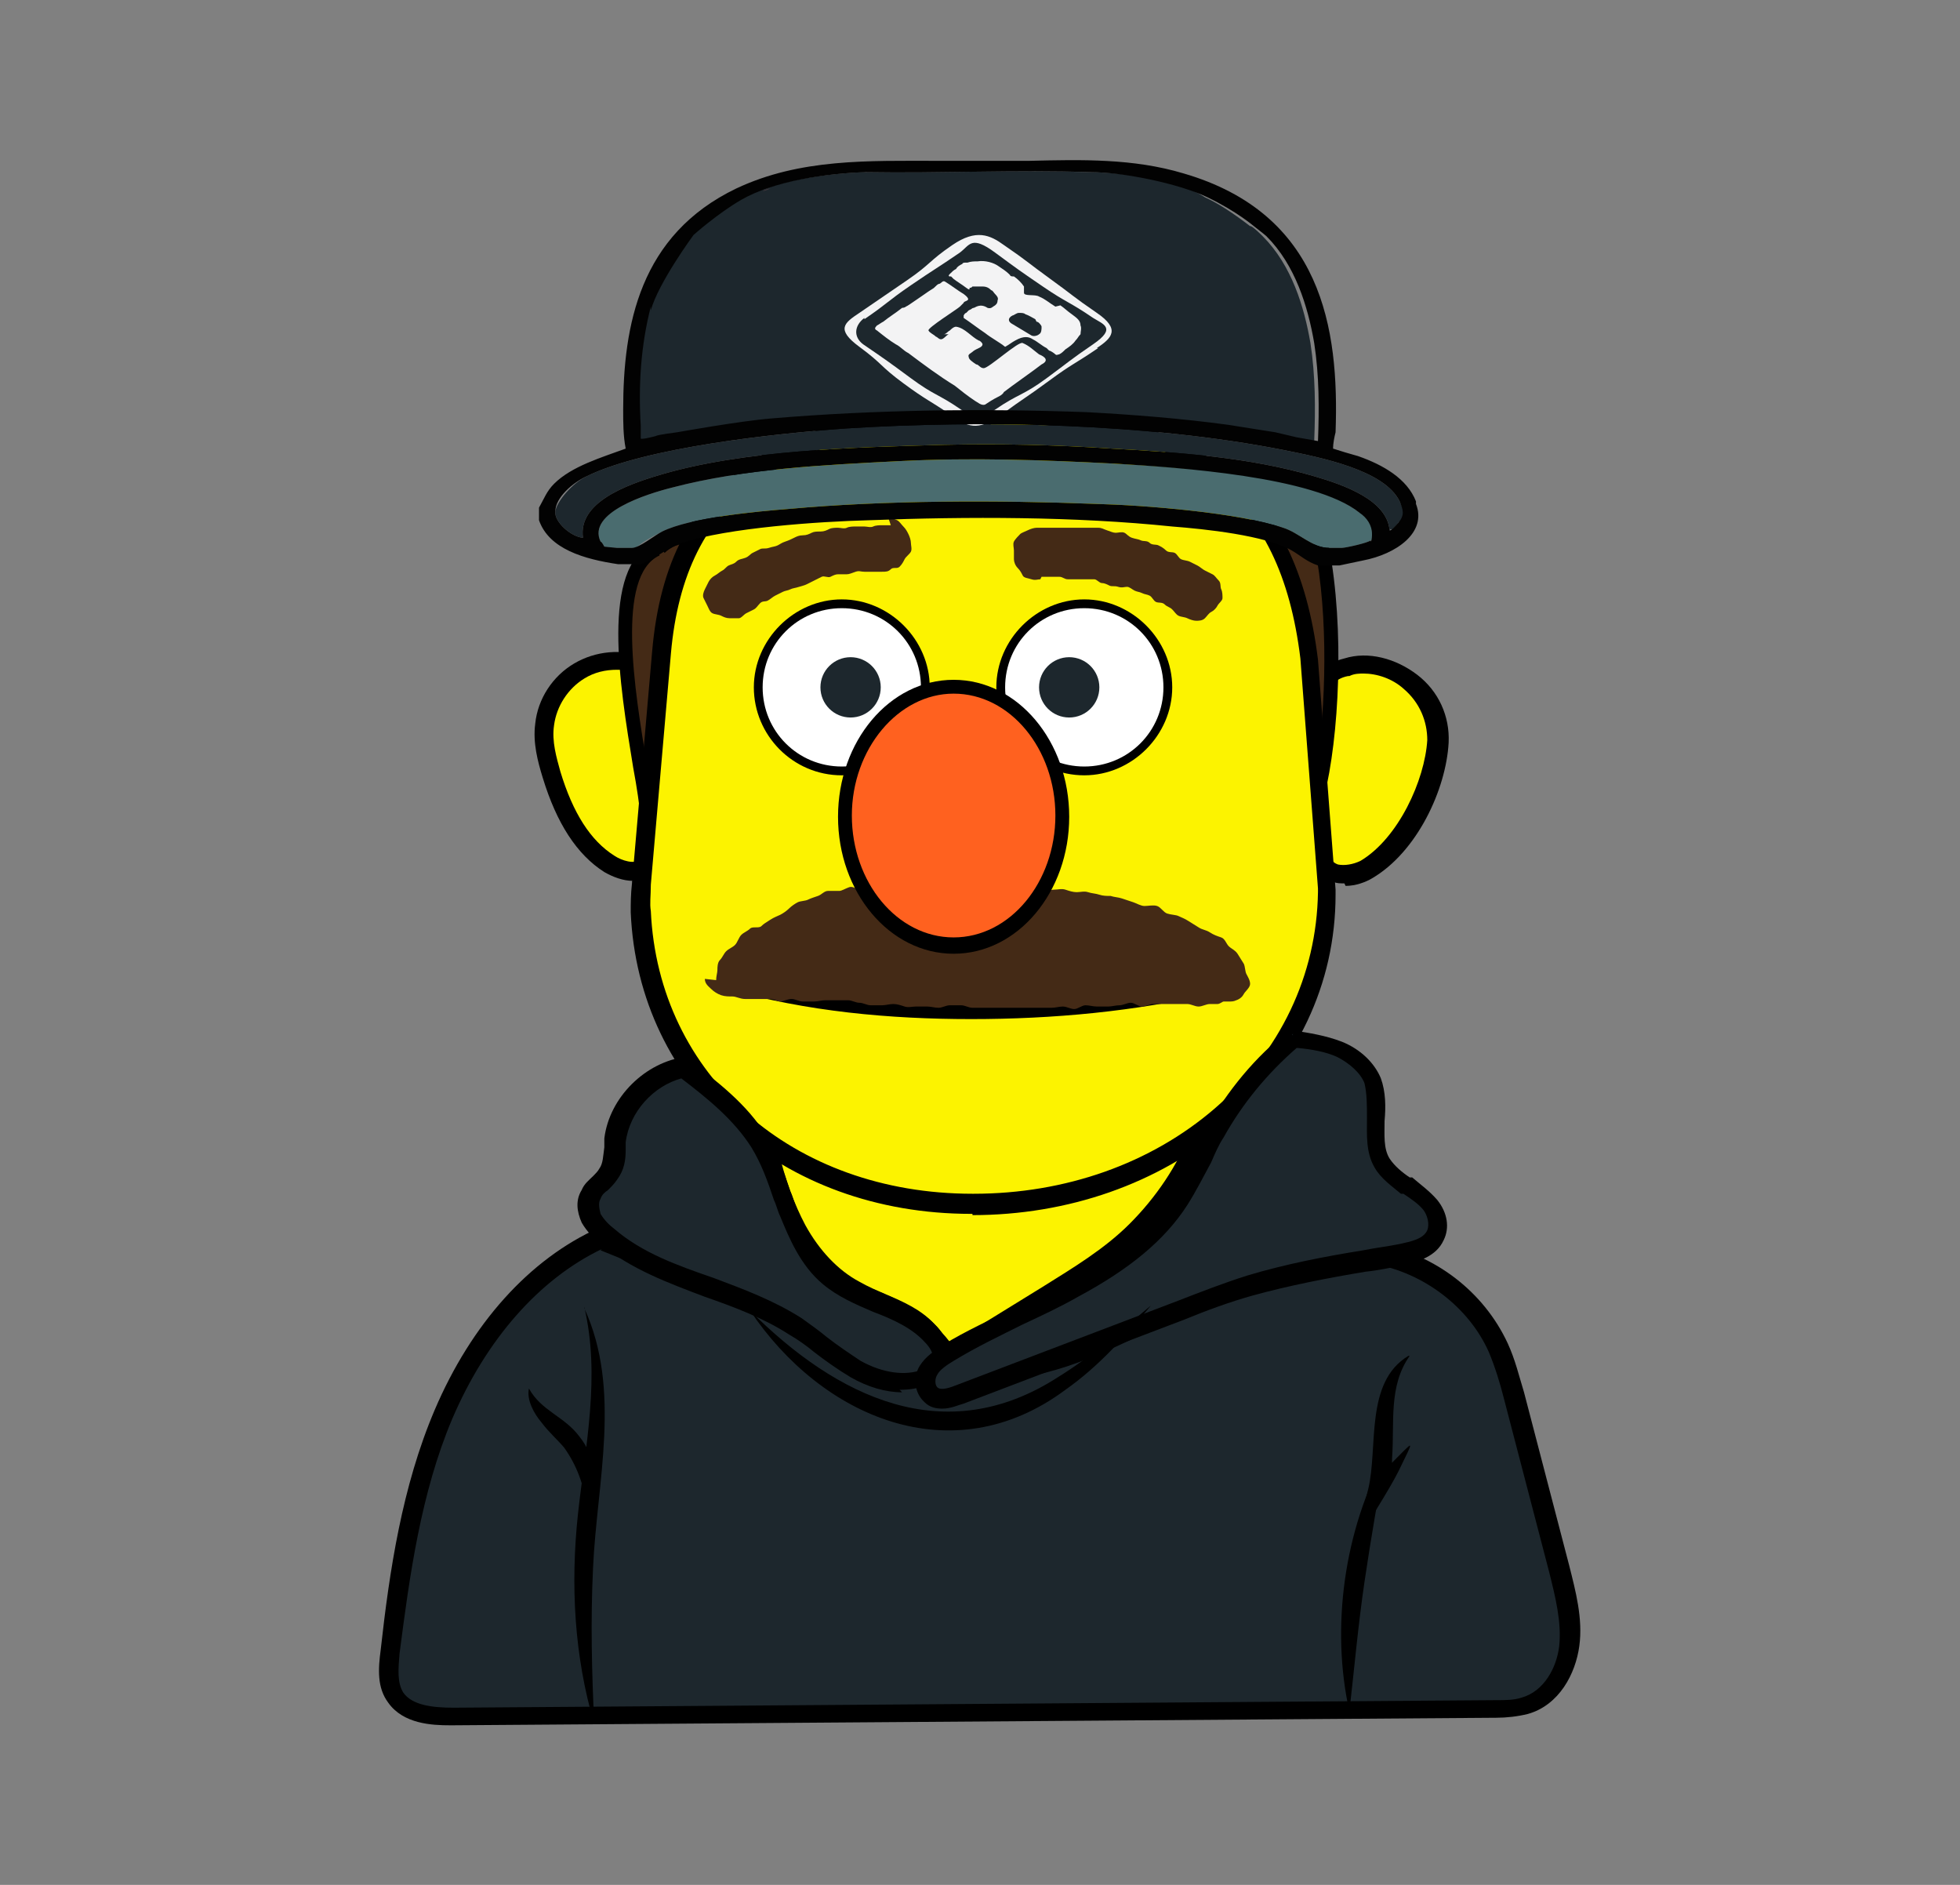 <svg xmlns="http://www.w3.org/2000/svg" id="Layer_1" version="1.1" viewBox="0 0 156 150"><rect x="0" y="0" width="156" height="150" fill="#808080" stroke="none"/><defs><style>.st0{fill:#442a16}.st3{fill:#1d272d}.st5{fill:#fff}.st6{fill:#fcf300}.st7{fill:#f3f3f4}</style></defs><g id="Face"><g id="Neck"><path d="M61.2 91.6c.5 2.2 1.2 4.3 2.3 6.3s2.6 3.7 4.6 4.8 4.3 1.7 5.9 3.3 1.1 1.4 1.8 2c2.6-1.6 5.2-3.2 7.7-4.8s4.9-3.1 7-5.1 4-4.8 5-7.7c.3-.7 0-1.6-.8-1.9-.4-.2-1-.2-1.4-.2-8.4 0-16.7.2-25.1.2-2.4 0-5 0-7.1 1.4-.3.2-.6.4-.7.8s0 .8.4.8" class="st6"/><path d="m75.8 108.9-.4-.3c-.5-.4-.9-.8-1.2-1.3-.2-.3-.4-.5-.7-.7-.9-.9-2.2-1.5-3.5-2-.8-.3-1.6-.7-2.3-1.1-1.9-1.1-3.6-2.9-4.8-5.1-1-1.7-1.7-3.7-2.3-6.2-.3 0-.5-.3-.6-.5-.2-.4-.3-.8-.1-1.3.2-.6.7-.9 1.1-1.2 2.3-1.4 5.2-1.4 7.5-1.5l25.1-.2c.5 0 1.2 0 1.8.3 1 .5 1.5 1.8 1.1 2.9-1.1 3-2.9 5.8-5.2 8-2.2 2.1-4.7 3.7-7.1 5.2L76 109ZM61.9 91.4c.6 2.5 1.3 4.4 2.2 6.1 1.1 2 2.6 3.6 4.3 4.5.7.4 1.4.7 2.1 1 1.4.6 2.8 1.2 3.9 2.4.3.3.5.6.7.8.2.2.4.5.6.7l7.3-4.5c2.4-1.5 4.9-3 6.9-5 2.1-2.1 3.8-4.6 4.9-7.4.1-.4 0-.8-.4-1-.3-.1-.7-.1-1.1-.1l-25.1.2c-2.2 0-4.8 0-6.7 1.2-.3.2-.4.3-.4.4 0 0 0-.1-.2-.2l-.2 1.1 1.1-.3Z"/></g><g id="Ear"><path d="M51.1 52.9c-1.6-.6-3.5-.4-5 .5s-2.5 2.5-2.8 4.2c-.2 1.4.1 2.7.5 4 .8 2.8 2.2 5.6 4.6 7.1.9.6 2.1.9 3 .3.7-.5.9-1.6.9-2.5.3-4.6 1.3-8.2.7-12.8l-2-.9Z" class="st6"/><path d="M50.4 70.1c-.8 0-1.6-.3-2.3-.7-2.2-1.4-3.8-3.9-4.9-7.5-.4-1.3-.8-2.8-.6-4.3.2-2 1.4-3.8 3.1-4.8 1.7-1 3.8-1.2 5.7-.5s2.3 1.1 2.3 1.1v.4c.5 3.2.2 5.8-.2 8.6-.2 1.4-.3 2.8-.4 4.3 0 1.2-.3 2.3-1.2 3-.5.4-1 .5-1.6.5Zm-1.3-16.8c-.9 0-1.8.2-2.6.7-1.3.8-2.2 2.2-2.4 3.7-.2 1.3.2 2.6.5 3.7 1 3.3 2.4 5.5 4.3 6.7.6.4 1.6.7 2.1.3.5-.3.6-1.1.6-1.9 0-1.6.3-3 .4-4.4.3-2.6.6-5 .3-7.8l-1.5-.7c-.5-.2-1.1-.3-1.7-.3Z"/></g><g id="Ear1" data-name="Ear"><path d="M107.2 53c3.6-1 7.5 2.1 7.3 5.9-.2 3.6-2.5 8.3-5.7 10.2-1.1.6-2.8.8-3.5-.4-.7-1.2-.5-2.7-.5-4.1 0-3-.4-5.8 0-8.8 0-1.4 1-2.4 2.4-2.7Z" class="st6"/><path d="M107 70.3c-.3 0-.6 0-.8-.1-.7-.2-1.2-.6-1.6-1.2-.6-1.1-.6-2.3-.6-3.4v-3.2c-.1-2.2-.2-4.4 0-6.6.1-1.7 1.3-3 3-3.4 1.9-.6 4.1 0 5.8 1.3 1.7 1.3 2.6 3.3 2.5 5.4-.2 3.7-2.5 8.7-6.1 10.8-.5.3-1.3.6-2.1.6Zm1.6-16.7c-.4 0-.8 0-1.2.2h-.1c-1.1.2-1.7 1-1.8 2.1-.3 2.2-.2 4.3 0 6.4v3.3c0 1 0 1.9.4 2.7.1.2.3.4.6.5.5.1 1.2 0 1.8-.3 3-1.8 5.1-6.4 5.3-9.6 0-1.5-.6-3-1.9-4.1-.9-.8-2.1-1.2-3.2-1.2Z"/></g><g id="Side_Burn"><path d="M52.3 43.7c-4.8 2.3-1.2 16.1-.7 21.5 2.7-4.3 3.3-14.9 4-19.9.1-.8.2-1.8-.5-2.2-.8-.5-1.8 0-2.5.6" class="st0"/><path d="m51.2 66.9-.2-1.7c-.1-1.1-.3-2.5-.6-4.1-1.1-6.7-2.6-15.9 1.6-17.9l.5 1c-3.5 1.6-2 10.7-1 16.7.1.8.3 1.6.4 2.3 1.5-3.6 2.1-9.5 2.6-14 .2-1.5.3-2.9.5-4.1.1-.9 0-1.5-.3-1.7-.5-.3-1.4.2-1.8.6l-.7-.9c1.3-1 2.4-1.2 3.2-.6 1 .7.8 2.2.7 2.8-.2 1.1-.3 2.5-.5 4-.6 5.6-1.4 12.6-3.6 16.1l-.9 1.4Z"/></g><g id="Side_Burn1" data-name="Side_Burn"><path d="M104 40.1c-.7-.6-2.2-.5-3 0-.7.4 0 1.2 0 2 .2 5.1 1.8 15.7 4.1 20.3 1.1-5.2 1.3-13.8-.1-20s-.2-.6-.3-.8l-.7-1.5Z" class="st0"/><path d="m105.3 64.1-.7-1.5c-2.3-4.6-3.9-15.1-4.1-20.5 0-.2 0-.4-.1-.6-.2-.5-.4-1.4.4-1.9.9-.5 2.7-.8 3.7 0l.7 1.7.3.9c1.5 6.4 1.2 15.1.1 20.3l-.3 1.6Zm-2.6-23.9c-.5 0-1 .1-1.4.3 0 0 0 .3.1.5 0 .3.2.6.2.9.2 4.2 1.4 13.1 3.3 18.3.7-5 .8-12.4-.5-17.8 0-.2-.1-.5-.2-.7l-.6-1.4c-.2-.1-.5-.2-.8-.2Z"/></g><g id="FACE"><path d="M77.4 95.9h-.1c-14.5 0-25.7-9.5-26.3-23.3v-2.2L52.6 52c1.1-14.1 10.7-18.8 26.1-18.8 14.8 0 23.6 4.9 25.3 19.4l1.4 18.2v.3c0 14.5-13 24.7-28.2 24.7Z" class="st6"/><path d="M77.4 96.6h-.1c-15.1 0-26.5-10.1-27.1-24 0-.7 0-1.4.1-2.3l1.6-18.4c.6-7.1 3.2-12.1 8.1-15.3 4.3-2.8 10.5-4.2 18.8-4.2 16.4 0 24.4 6.2 26.1 20.1l1.4 18.3v.4c0 7.1-3.1 13.6-8.7 18.4-5.4 4.6-12.6 7.1-20.2 7.1Zm1.4-62.7c-16.5 0-24.3 5.6-25.4 18.1l-1.6 18.4c0 .9-.1 1.5 0 2.1C52.4 85.6 63.1 95 77.4 95h.1c7.3 0 14.1-2.4 19.2-6.8 5.2-4.5 8.1-10.6 8.2-17.2v-.3l-1.4-18.3c-1.6-13.1-8.9-18.7-24.6-18.7Z"/></g><g id="Eyes"><circle cx="67" cy="54.7" r="6.7" class="st5"/><path d="M67 61.7c-3.9 0-7-3.2-7-7s3.2-7 7-7 7 3.2 7 7-3.2 7-7 7Zm0-13.3c-3.5 0-6.3 2.8-6.3 6.3S63.5 61 67 61s6.3-2.8 6.3-6.3-2.8-6.3-6.3-6.3Z"/><circle cx="86.3" cy="54.7" r="6.7" class="st5"/><path d="M86.3 61.7c-3.9 0-7-3.2-7-7s3.2-7 7-7 7 3.2 7 7-3.2 7-7 7Zm0-13.3c-3.5 0-6.3 2.8-6.3 6.3s2.8 6.3 6.3 6.3 6.3-2.8 6.3-6.3-2.8-6.3-6.3-6.3Z"/><circle cx="67.7" cy="54.7" r="2.4" class="st3"/><circle cx="85.1" cy="54.7" r="2.4" class="st3"/></g><path id="Mouth" d="M57.9 78.7c11.3.6 22.6.6 33.9.3h4.9c-6.3 1.5-12.9 2.1-19.4 2.1-6.5 0-13.1-.6-19.4-2.4Z"/><path id="MUSTACHE" d="M56.1 77.9c0 .4.3.6.5.8s.5.4.8.5.6.1.9.1c.3 0 .6.2 1 .2h2c.3 0 .6.2.8.2s.6-.2.9-.2.6.2.9.2h.9c.3 0 .6-.1.9-.1h1.8c.3 0 .6.2.9.2s.6.2.9.2h.9c.3 0 .6-.1.9-.1s.6.1.9.2.6 0 .9 0h.9c.3 0 .6.1.9.1s.6-.2.9-.2h.9c.3 0 .6.2.9.2h6.3c.3 0 .6-.1.9-.1s.6.2.9.2.6-.3.9-.3.6.1.9.1h.9c.3 0 .6-.1.9-.1s.6-.2.9-.2.6.3.9.3c.3 0 .6-.2.9-.2h2.7c.3 0 .6.2.9.2s.6-.2.9-.2h.6c.2 0 .4-.2.5-.2h.5c.1 0 .3 0 .5-.1.3-.1.5-.3.6-.5s.5-.5.5-.8-.2-.6-.3-.8-.1-.6-.2-.8c-.2-.3-.3-.5-.5-.8s-.5-.4-.7-.6-.3-.6-.6-.7-.6-.2-.9-.4-.6-.2-.9-.4-.5-.3-.8-.5-.6-.3-.8-.4-.6-.1-.9-.2-.5-.5-.8-.6-.7 0-1 0-.6-.2-.9-.3l-.9-.3c-.3-.1-.6-.1-.9-.2-.3 0-.6 0-.9-.1s-.6-.1-.9-.2-.6 0-.9 0-.6-.1-.9-.2-.6 0-.9 0-.6.1-.9.2-.6-.2-.9-.1-.6.2-.9.2-.5.2-.8.3c-.3 0-.5.3-.7.4s-.5.1-.8.2-.5 0-.8 0h-1.6c-.3 0-.6 0-.9-.1s-.6-.3-.9-.4-.6 0-.9-.2-.7 0-.9 0-.5-.4-.8-.4h-.9c-.3 0-.6-.3-.9-.3h-.9c-.3 0-.6.2-.9.2s-.6-.3-.9-.2-.6.3-.8.3h-.9c-.3 0-.5.3-.8.4s-.6.2-.8.3-.6.1-.8.2-.5.3-.7.5-.5.4-.7.5-.5.2-.8.4-.5.3-.7.5-.7 0-.9.2-.5.3-.7.5-.3.6-.5.8-.5.3-.7.5-.3.5-.5.7-.2.6-.2.8-.1.5-.1.8" class="st0"/><g id="Nose"><ellipse cx="75.9" cy="65" rx="8.6" ry="10.3" style="fill:#ff611f"/><path d="M75.9 75.9c-5.1 0-9.2-4.9-9.2-10.9s4.1-10.9 9.2-10.9S85.1 59 85.1 65 81 75.9 75.9 75.9Zm0-20.7c-4.4 0-8.1 4.4-8.1 9.7s3.6 9.7 8.1 9.7 8.1-4.4 8.1-9.7-3.6-9.7-8.1-9.7Z"/></g><path id="Eye_brow" d="M82.9 45.9h1.4c.3 0 .4.2.7.2h2.1c.2 0 .4.3.6.3s.4.1.6.2.4 0 .7.1.5 0 .7 0 .4.2.6.3.4.1.6.2.4.1.6.2.3.4.5.5.5 0 .7.2.4.2.6.4.3.4.5.5.5.1.7.2.5.2.7.2.5 0 .7-.2.3-.4.5-.5.4-.3.5-.5.4-.4.4-.6 0-.5-.1-.7 0-.5-.2-.7-.3-.4-.5-.5l-.6-.3c-.2-.1-.4-.3-.6-.4l-.6-.3c-.2-.1-.5-.1-.7-.2s-.3-.4-.5-.5-.5 0-.7-.2-.4-.3-.6-.4-.5 0-.7-.2-.5-.1-.7-.2-.4-.1-.7-.2-.4-.3-.6-.4-.5 0-.7 0-.4-.1-.7-.2-.4-.2-.7-.2h-4.9c-.2 0-.5.1-.7.2s-.5.2-.6.3-.4.4-.5.6 0 .5 0 .7v.7c0 .2.1.5.3.7s.3.4.4.6.4.2.7.3.5 0 .7 0Z" class="st0"/><path id="eye_Brow" d="M70.9 41.8h-.7c-.2 0-.5 0-.7.1s-.5 0-.7 0h-.7c-.2 0-.5 0-.7.1s-.5 0-.7 0-.5 0-.7.1-.4.2-.7.2-.5 0-.7.1-.4.2-.7.2-.5.1-.7.2-.4.2-.7.3-.4.2-.6.3-.4.1-.7.2-.5 0-.7.1l-.6.3c-.2.1-.3.3-.6.4s-.5.1-.7.3-.4.2-.6.3-.3.3-.5.4-.4.3-.6.4-.4.3-.5.5l-.3.6c-.1.2-.2.5-.1.7l.3.6c.1.2.2.5.4.6s.5.1.7.2.4.2.7.2h.7c.2 0 .4-.3.6-.4l.6-.3c.2-.1.3-.3.5-.5s.4-.1.6-.2.4-.3.6-.4l.6-.3c.2-.1.4-.1.6-.2s.4-.1.7-.2.4-.1.6-.2l.6-.3.6-.3c.2-.1.5.1.7 0s.4-.2.6-.2h.7c.2 0 .4-.1.7-.2s.4 0 .7 0h1.4c.3 0 .5 0 .7-.2s.5 0 .7-.2.3-.4.4-.6.4-.4.5-.6 0-.5 0-.7-.1-.5-.2-.7-.2-.4-.4-.6-.3-.4-.5-.5-.5-.2-.7-.2Z" class="st0"/></g><g id="Hoodie"><path d="M48 98.5c-5.9 2.6-10.2 8.1-12.7 14.1s-3.4 12.5-4.2 18.9c-.1 1.3-.3 2.6.5 3.7 1 1.4 2.9 1.5 4.6 1.5 10.1 0 20.3-.2 30.4-.2 17.5-.1 35.1-.3 52.6-.4.8 0 1.5 0 2.3-.2 2-.6 3.3-2.7 3.5-4.7s-.3-4.1-.8-6.1l-3.6-13.8c-1.2-4.6-.7-2.6-1.2-3.8-1.7-3.9-5.5-6.7-9.7-7.5-5.2-.9-10.4 1.3-15.2 3.7-4.7 2.4-9.5 5.2-14.8 5.5-5.1.4-10.1-1.6-14.9-3.5-5.6-2.3-11.1-4.5-16.7-6.8" class="st3"/><path d="M35.8 137.3c-1.4 0-3.7-.1-4.9-1.8-.9-1.2-.8-2.7-.6-4.2.7-6.3 1.7-13 4.3-19.1 2.9-6.8 7.5-12 13.1-14.5l.4.9.3-.7 16.7 6.8c4.5 1.8 9.5 3.8 14.6 3.5 4.6-.3 8.8-2.5 12.9-4.7.5-.3 1-.5 1.5-.8 4.9-2.5 10.2-4.7 15.6-3.7 4.5.8 8.4 3.8 10.3 7.9.6 1.3.9 2.6 1.3 3.9l3.6 13.8c.5 2 1.1 4.2.8 6.4-.3 2.2-1.6 4.7-4.1 5.4-.8.2-1.7.3-2.5.3l-83 .6h-.3Zm12.1-37.9c-5 2.4-9.2 7.2-11.9 13.5-2.5 5.9-3.4 12.5-4.2 18.7-.1 1.2-.2 2.3.3 3.1.7 1 2.3 1.2 4 1.2l83-.6c.7 0 1.4 0 2-.2 1.8-.5 2.8-2.4 3-4.1.2-1.9-.3-3.9-.8-5.9l-3.6-13.8c-.3-1.2-.7-2.5-1.2-3.7-1.6-3.6-5.2-6.3-9.1-7-5-.9-10 1.2-14.7 3.6-.5.3-1 .5-1.5.8-4.3 2.2-8.7 4.5-13.5 4.8-5.4.4-10.6-1.7-15.3-3.6l-16.6-6.7Z"/><path d="M54.9 84.9c-3 .4-5.5 2.9-5.9 5.9-.1.9 0 1.9-.6 2.7-.4.6-1.1 1-1.4 1.6-.3.6-.2 1.3 0 1.9s.8 1.1 1.3 1.5c4.3 3.5 10.3 4.1 14.9 7.2 1.6 1.1 3.1 2.4 4.8 3.4s3.8 1.5 5.6.7 1.1-.6 1.3-1.2c.3-.8-.2-1.7-.7-2.3-2.1-2.3-5.7-2.6-8.2-4.7-1.6-1.3-2.5-3.2-3.2-5.1s-1.3-3.9-2.4-5.6c-1.5-2.4-3.7-4.1-5.9-5.8" class="st3"/><path d="M71.8 110.8c-1.3 0-2.7-.4-4.1-1.2-1-.6-2-1.3-2.9-2-.6-.5-1.3-1-2-1.4-2-1.3-4.4-2.2-6.7-3-2.9-1.1-5.9-2.2-8.3-4.2-.5-.4-1.1-1-1.5-1.7-.4-.9-.5-1.8 0-2.6.2-.5.6-.8.9-1.1.2-.2.4-.4.5-.6.3-.4.3-1 .4-1.7v-.7c.4-3.3 3.3-6.1 6.5-6.5v.6l.3-.3c2.1 1.6 4.6 3.5 6.1 6 .9 1.4 1.4 2.9 1.9 4.4.2.4.3.9.5 1.3.6 1.7 1.5 3.5 3 4.8 1 .9 2.3 1.4 3.6 1.9 1.6.7 3.3 1.4 4.6 2.8.9 1 1.2 2.1.9 3-.2.7-.8 1.2-1.7 1.6-.7.3-1.4.4-2.2.4Zm-17.5-25c-2.3.6-4.2 2.7-4.5 5.1v.6c0 .8-.1 1.6-.7 2.4-.2.3-.5.6-.7.8-.3.2-.5.4-.6.7-.2.3-.1.8 0 1.2.3.5.7.9 1.1 1.2 2.2 1.9 5 2.9 7.9 3.9 2.4.9 4.8 1.8 7 3.2.7.5 1.4 1 2 1.5.9.7 1.8 1.3 2.7 1.9 1.8 1 3.6 1.2 4.9.7.3-.1.7-.4.8-.7.2-.5-.2-1.1-.6-1.5-1-1.1-2.5-1.8-4.1-2.4-1.4-.6-2.8-1.2-4-2.2-1.8-1.5-2.7-3.7-3.4-5.4-.2-.4-.3-.9-.5-1.3-.5-1.5-1-2.9-1.8-4.2-1.4-2.2-3.5-3.9-5.6-5.5Z"/><path d="M102.9 82.6c1.2.2 2.5.4 3.6.8s2.2 1.3 2.6 2.5c.8 2.1-.4 4.6.8 6.5.4.7 1.2 1.3 1.9 1.7s1.5.9 2 1.6.8 1.6.4 2.4c-.5 1-1.7 1.3-2.8 1.5-4 .8-8.1 1.3-12 2.5-1.9.6-3.7 1.3-5.5 1.9-3.2 1.2-6.3 2.4-9.5 3.6-2.7 1-5.4 2.1-8.1 3.1s-1.7.6-2.3 0c-.5-.5-.5-1.3-.2-2s1-1 1.6-1.4c3.2-1.9 6.6-3.3 9.9-5.1 3.3-1.8 6.4-4 8.4-7.1 1.1-1.7 1.9-3.6 2.9-5.3 1.6-2.9 3.8-5.5 6.4-7.6" class="st3"/><path d="M75 112.1c-.5 0-1-.1-1.4-.5-.9-.8-.9-2.1-.4-2.9.5-.8 1.2-1.2 1.9-1.7 1.8-1.1 3.8-2 5.6-2.9 1.4-.7 2.9-1.4 4.3-2.2 3.9-2.1 6.5-4.3 8.2-6.8.7-1 1.2-2.1 1.8-3.3.3-.7.7-1.3 1-2 1.7-3 3.9-5.7 6.6-7.8l.3.4V82c1.3.2 2.6.4 3.9.9 1.5.6 2.6 1.7 3.1 2.9.4 1.1.4 2.3.3 3.4 0 1.1-.1 2.2.4 3 .4.6 1 1.1 1.6 1.5h.2c.7.6 1.4 1.1 2 1.8.8 1 1 2.2.5 3.2-.6 1.3-2 1.7-3.3 2-1 .2-1.9.4-2.9.5-3 .5-6.1 1.1-9 1.9-1.8.5-3.7 1.2-5.4 1.9l-17.6 6.7c-.4.1-1 .4-1.7.4Zm28.2-28.7c-2.3 2-4.3 4.4-5.8 7.1-.4.6-.7 1.3-1 2-.6 1.1-1.2 2.3-1.9 3.4-1.8 2.8-4.6 5.1-8.7 7.3-1.4.8-2.9 1.5-4.4 2.2-1.8.9-3.7 1.8-5.5 2.9-.5.3-1.1.7-1.3 1.1-.2.3-.2.8 0 1 .3.3 1.1 0 1.6-.2l17.6-6.7c1.8-.7 3.6-1.4 5.5-2 3-.9 6.1-1.5 9.2-2 1-.2 1.9-.3 2.9-.5.9-.2 1.9-.4 2.2-1.1.2-.5 0-1.2-.3-1.6-.4-.5-1-.9-1.6-1.3h-.2c-.7-.6-1.6-1.2-2.1-2.1-.7-1.2-.6-2.6-.6-3.9 0-1 0-2-.2-2.8-.3-.8-1.2-1.6-2.2-2.1-.9-.4-2-.6-3.1-.7Z"/><path d="M59.7 104.3c6.9 6.9 15.5 11.1 24.5 5.3 2.6-1.6 5-3.7 7.4-5.7-2 2.4-4.1 4.8-6.8 6.7-9 6.7-19.4 2.2-25.1-6.3Zm-13.2-.2c3 6.5 1 13.9.7 20.7-.2 4.2-.1 8.3.1 12.4-1.6-5.4-1.9-11.1-1.3-16.7.6-5.5 1.8-11 .5-16.5Zm63.8 11.6c-.6 3.4-1.2 6.8-1.7 10.2-.5 3.4-.8 6.8-1.2 10.3-1.5-6.7-.4-14.5 2.9-20.5Z"/><path d="M112.2 107.9c-1.7 2.4-1.2 5.3-1.4 8.1 0 1-.2 2-.6 3l-1.2-.6c.5-.6 1-1.2 1.6-1.8 2.1-2.1 2-2.2.7.5-.7 1.4-2.6 4.4-3.5 5.8l1.1-4.4c.8-3.3-.3-8.5 3.2-10.6ZM46.7 120c-.2-1.8-.8-3.4-1.8-4.8-.5-.6-1.2-1.2-1.8-2-.6-.7-1.2-1.8-1-2.7 1 1.8 2.8 2.2 4 3.8 1.3 1.6 1.7 4 .6 5.7Z"/></g><g id="HAT"><path d="M60.6 15.2c-.6.2-1.2.5-2 1 .1-.1.3-.2.4-.3.5-.3 1-.5 1.6-.7Z" class="st3"/><path d="M108.2 40.7c.6.4 1 1 1 1.7s0 .5-.1.6c-.2.2-2 .6-2.3.6h-1c-1.4 0-2.4-1.2-3.7-1.6-3.5-1.2-11-1.8-14.9-1.9-7.8-.3-16.7-.3-24.4.4-2.6.2-7.9.7-10.1 1.8s-1.8 1.3-2.4 1.3h-1.2c-.2 0-1-.1-1-.1s-.2-.4-.3-.4c-1.1-2.3 3.7-3.8 5.7-4.3 5.7-1.5 12.1-1.8 18-2.1s11.4-.1 17.3.2 15.8 1 19.4 3.9Z" style="fill:#4a6c6f"/><path d="M110.6 42.2c-.2-2.4-3.6-3.6-6-4.3-5.1-1.5-10.7-1.9-16.1-2.2-4.5-.3-8.9-.4-13.4-.3-7.1.2-15.9.4-22.6 2.4-2.7.8-6.5 2.2-6.1 5-1-.1-2.3-1.3-2.2-2.1s1.4-2.3 2.5-2.8c4.7-2.3 15-3.4 20.6-3.8 11-.7 24.1-.4 34.8 1.7 3 .6 8.1 1.6 9.3 4.1s.4 1.1-.1 1.7-.5.6-.6.5Z" class="st3"/><path d="M104.8 35.2s-1.6-.2-1.7-.3c-.1 0-.8-.2-1.7-.4-1.3-.1-2.5-.4-3.8-.6-3.7-.5-7.5-.8-11.2-1-8.3-.3-16.8-.2-25.1.5-2.5.2-5 .7-7.5 1.1-.9.2-1.7.3-1.7.4 0 0-1.1.3-1.2.2v-1c-.2-3.2 0-6.4.8-9.5.6-2.2 1.6-4.3 3.4-6 1.3-1.1 2.5-1.9 3.4-2.5.8-.5 1.5-.8 2-1h.1c.2 0 .4-.1.6-.2 2.4-.8 5.3-1.1 7.5-1.2 5.9.1 12-.2 17.9 0 2.6 0 7.2.6 9.3 2 1.1.5 2.3 1.3 3.6 2.3.1-.1.9.7 1 .8 2.3 2.3 3.3 5.6 3.8 8.5.4 2.6.4 5.2.3 7.8Z" class="st3"/><path d="M75.1 26.6c.2 0 .3-.2.5-.3.1-.1.3-.3.5-.3.7.1 1.2.8 1.8 1.1.1 0 .3.2.3.3 0 .2-.3.3-.5.4 0 0-.2.1-.3.2-.1.1-.4.2-.3.4 0 .2.3.4.6.6.2 0 .3.3.6.3.4 0 2.8-2.2 3.1-2 .5.2.9.6 1.3.9.5.2.8.5.2.8-.5.4-2.5 1.8-3 2.2-.1.2-.3.3-.5.4-.4.2-.7.4-1 .6-.3.1-.6-.2-.8-.3-.6-.4-1.1-.8-1.6-1.2-1.3-.8-2.5-1.7-3.7-2.6-.4-.2-.6-.5-1-.7-.5-.3-1-.7-1.5-1.1-.2-.1-.2-.2 0-.4.2-.1.3-.2.5-.3.5-.4 1-.7 1.5-1.1 0 0 .2 0 .3-.1.1 0 1.9-1.3 2.1-1.4.2-.1.3-.3.5-.4.2 0 .3-.3.5-.2.5.3 1 .7 1.5 1 .8.6 0 .5 0 .7l-.1.1-.2.2c-.2.2-2.6 1.7-2.5 1.9.1.2.4.3.6.5.1 0 .2.2.4.2s.4-.3.6-.4" class="st7"/><path d="M84 24.4c-.5-.3-.8-.6-1.3-.8-.3-.2-1.2 0-1.2-.3v-.5c-.2-.3-.5-.6-.8-.8-.1 0-.3 0-.3-.1l-.1-.1c-.2-.2-.5-.4-.8-.6-.4-.3-1.1-.5-1.7-.4-.3 0-.5 0-.8.1h-.2s-.2 0-.2.1c-.2.1-.4.2-.5.4-.2.1-.3.2-.5.4s0 .2 0 .2h.1l.2.2c.4.3.6.4 1 .7s.2 0 .3 0 .1 0 .2-.1h.8c.3 0 .5.1.7.3.1 0 .2.2.3.3.1.1.3.3.2.5 0 0 0 .2-.1.3l-.1.1c-.2.1-.3.3-.6.2-.6-.4-1 0-1.1 0 0 0-.1 0-.2.1l-.2.1c-.2.1 0 0 0 0l-.2.2s-.1 0-.2.2v.2c.6.4 1.1.8 1.7 1.2.5.4 1.1.7 1.6 1.1.2-.1.6-.4.8-.5.7-.4 1.1-.3 1.4-.1.4.2.7.5 1.1.7l.2.2c.1 0 .4.2.5.3s.2 0 .3 0c.2-.1.3-.2.5-.4.3-.2.6-.4.8-.7.2-.2.2-.3.4-.5 0-.2.1-.5 0-.7 0-.4-.3-.6-.7-.9-.3-.2-.6-.5-.9-.7Zm-1.5 1.2s.1 0 .2.1c0 0 .2.2.2.3 0 .2 0 .5-.2.6-.1.1-.4.2-.6.1l-1.5-.9c-.4-.2-.4-.5 0-.7.1 0 .3-.2.5-.2s.4 0 .5.1c.3.1.6.3.8.4Z" class="st7"/><path d="M87.4 27.7c-1.9 1.3-2 1.2-3.9 2.6s-1.9 1.3-3.8 2.7-2.8.9-3.9.1c-1.9-1.3-2-1.2-3.9-2.6s-1.6-1.5-3.5-2.9-1.2-1.9 0-2.7l3.8-2.6c1.9-1.3 1.7-1.5 3.6-2.8s3-.8 4.1 0c1.9 1.3 1.9 1.4 3.7 2.7s1.8 1.4 3.7 2.7 1.2 2 0 2.8Zm-18.6-2.4c-.8.6-.9 1.5-.1 2.1 1.9 1.3 1.9 1.3 3.8 2.7s2.1 1.2 4 2.5 1.9.5 2.7 0c1.9-1.3 2.2-1.1 4.1-2.5s1.8-1.4 3.7-2.7.8-1.6 0-2.1c-1.9-1.3-2.1-1.2-4-2.5s-1.9-1.3-3.8-2.7-2-.6-2.8 0c-1.9 1.3-2 1.3-3.9 2.6s-1.8 1.4-3.7 2.7Z" class="st7"/><path d="M112.7 39.9c-.7-1.8-2.6-2.9-4.6-3.6-.7-.2-1.4-.4-2-.6 0-.4.1-.9.2-1.3.3-8.3-1.1-17.4-12.1-20.6-4-1.2-8.1-1.1-12.3-1h-7.2c-5.6 0-11-.2-16.1 2.2-7.7 3.7-9 10.9-9 17.6 0 1 0 2.1.2 3.1-1.9.7-4.3 1.4-5.7 2.8-.6.6-.8 1.2-1.2 1.9v1c.8 2.3 3.6 3.1 6.3 3.5H51c1.2-.4 2-1.3 3.3-1.7 3.6-1.2 10.9-1.7 14.9-1.8 7.8-.3 16.4-.3 24.1.5 2.6.2 7.4.7 9.5 1.9.7.4 1.2.9 2.1 1.2h1.7l1.9-.4c2.6-.5 5.1-2.2 4.2-4.5ZM51.8 24.7c.6-2.2 3.4-6 3.4-6s1.9-1.7 3.8-2.8c2.6-1.5 6.8-2.1 9.9-2.2 5.9.1 12-.2 17.9 0 2.6 0 7 .9 9.3 2s3.7 2.3 3.7 2.3.9.7 1 .8c2.3 2.3 3.3 5.6 3.8 8.5.4 2.6.4 5.2.3 7.8l-1.7-.3-1.7-.4s-2.5-.4-3.8-.6c-3.7-.5-7.5-.8-11.2-1-8.3-.3-16.8-.2-25.1.5-2.5.2-7.5 1.1-7.5 1.1s-1.6.2-1.7.3c0 0-1.1.3-1.2.2v-1c-.2-3.2 0-6.4.8-9.5ZM109.1 43c-.2.2-2 .6-2.3.6h-1c-1.4 0-2.4-1.2-3.7-1.6-3.5-1.2-11-1.8-14.9-1.9-7.8-.3-16.7-.3-24.4.4-2.6.2-7.9.7-10.1 1.8-.6.3-1.8 1.3-2.4 1.3h-1.2c-.1 0-1-.1-1-.1s-.2-.4-.3-.4c-1.1-2.3 3.7-3.8 5.7-4.3 5.7-1.5 12.1-1.8 18-2.1 5.9-.3 11.4-.1 17.3.2 4.9.3 15.8 1 19.4 3.9.6.4 1 1 1 1.7 0 .1 0 .5-.1.6Zm2.1-1.3s-.5.6-.6.5c-.2-2.4-3.6-3.6-6-4.3-5.1-1.5-10.7-1.9-16.1-2.2-4.5-.3-8.9-.4-13.4-.3-7.1.2-15.9.4-22.6 2.4-2.7.8-6.5 2.2-6.1 5-1-.1-2.3-1.3-2.2-2.1 0-1.1 1.4-2.3 2.5-2.8 4.7-2.3 15-3.4 20.6-3.8 11-.7 24.1-.4 34.8 1.7 3 .6 8.1 1.6 9.3 4.1.3.7.4 1.1-.1 1.7Z" style="fill:#020202"/><path d="M61.3 15c-.2 0-.4.1-.6.2.2 0 .4-.1.6-.2Z" style="fill:#41363c"/></g></svg>